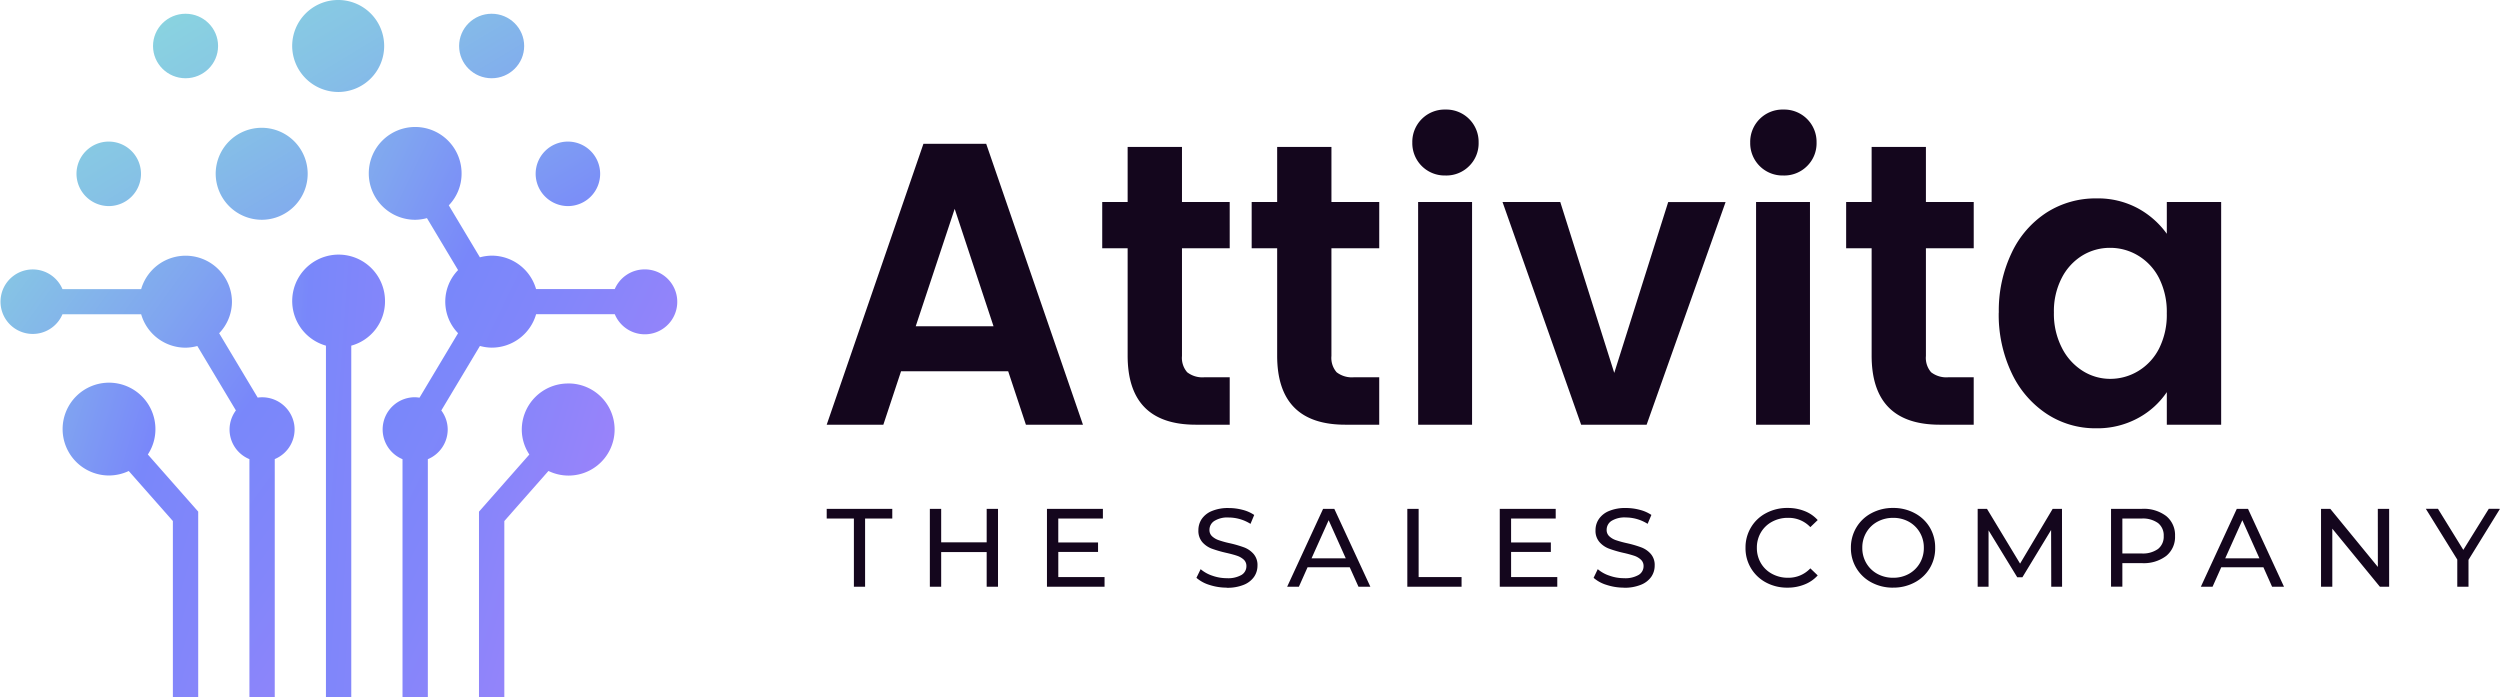 <svg xmlns="http://www.w3.org/2000/svg" xmlns:xlink="http://www.w3.org/1999/xlink" width="251" height="70" viewBox="0 0 251 70">
  <defs>
    <linearGradient id="linear-gradient" x1="-4.008" y1="-1.081" x2="3.113" y2="1.377" gradientUnits="objectBoundingBox">
      <stop offset="0" stop-color="#8fead8"/>
      <stop offset="0.11" stop-color="#8ee6da"/>
      <stop offset="0.228" stop-color="#8bd9de"/>
      <stop offset="0.35" stop-color="#86c3e5"/>
      <stop offset="0.474" stop-color="#80a5f0"/>
      <stop offset="0.576" stop-color="#7987fa"/>
      <stop offset="0.677" stop-color="#8386fa"/>
      <stop offset="0.85" stop-color="#9f82fa"/>
      <stop offset="1" stop-color="#bc7ffa"/>
    </linearGradient>
    <linearGradient id="linear-gradient-2" x1="-1.991" y1="-3.627" x2="5.13" y2="8.169" xlink:href="#linear-gradient"/>
    <linearGradient id="linear-gradient-3" x1="-3.682" y1="-6.426" x2="6.475" y2="10.396" xlink:href="#linear-gradient"/>
    <linearGradient id="linear-gradient-4" x1="-4.873" y1="-8.4" x2="5.284" y2="8.423" xlink:href="#linear-gradient"/>
    <linearGradient id="linear-gradient-5" x1="-0.574" y1="-0.96" x2="1.669" y2="1.497" xlink:href="#linear-gradient"/>
    <linearGradient id="linear-gradient-6" x1="-1.019" y1="-0.755" x2="1.123" y2="1.151" xlink:href="#linear-gradient"/>
    <linearGradient id="linear-gradient-7" x1="-2.988" y1="-5.277" x2="7.169" y2="11.546" xlink:href="#linear-gradient"/>
    <linearGradient id="linear-gradient-8" x1="-2.425" y1="-4.345" x2="7.732" y2="12.478" xlink:href="#linear-gradient"/>
    <linearGradient id="linear-gradient-9" x1="-2.386" y1="-4.28" x2="4.735" y2="7.515" xlink:href="#linear-gradient"/>
    <linearGradient id="linear-gradient-10" x1="-3.297" y1="-2.142" x2="1.577" y2="1.317" xlink:href="#linear-gradient"/>
    <linearGradient id="linear-gradient-11" x1="-2.295" y1="-1.607" x2="2.579" y2="1.852" xlink:href="#linear-gradient"/>
  </defs>
  <g id="Group_4396" data-name="Group 4396" transform="translate(-30 -19)">
    <g id="Layer_1" transform="translate(30 19)">
      <path id="Path_1" data-name="Path 1" d="M152.1,120.488a4.659,4.659,0,1,0-5.93,4.419v35.288h2.543V124.906A4.6,4.6,0,0,0,152.1,120.488Z" transform="translate(-113.445 -90.203)" fill="url(#linear-gradient)"/>
      <path id="Path_2" data-name="Path 2" d="M147.439,67.075a4.618,4.618,0,1,0-4.659-4.618A4.639,4.639,0,0,0,147.439,67.075Z" transform="translate(-113.445 -57.84)" fill="url(#linear-gradient-2)"/>
      <ellipse id="Ellipse_1" data-name="Ellipse 1" cx="3.266" cy="3.238" rx="3.266" ry="3.238" transform="translate(46.095 1.38)" fill="url(#linear-gradient-3)"/>
      <path id="Path_3" data-name="Path 3" d="M200.826,96.455a3.238,3.238,0,1,0-3.266-3.238A3.254,3.254,0,0,0,200.826,96.455Z" transform="translate(-143.781 -75.764)" fill="url(#linear-gradient-4)"/>
      <path id="Path_4" data-name="Path 4" d="M102.912,130.127l-3.869-6.462a4.573,4.573,0,0,0,1.285-3.167,4.65,4.65,0,0,0-9.116-1.261h-7.9a3.238,3.238,0,1,0,0,2.521h7.9a4.637,4.637,0,0,0,4.458,3.357,4.739,4.739,0,0,0,1.182-.168l3.873,6.467a3.211,3.211,0,0,0,1.357,4.892v23.9h2.543V136.3a3.226,3.226,0,0,0,1.959-3.441A3.259,3.259,0,0,0,102.912,130.127Z" transform="translate(-77.04 -90.208)" fill="url(#linear-gradient-5)"/>
      <path id="Path_5" data-name="Path 5" d="M187.722,101.066a3.263,3.263,0,0,0-3.008,1.977h-7.9a4.637,4.637,0,0,0-4.458-3.357,4.739,4.739,0,0,0-1.182.168l-3.124-5.219a4.573,4.573,0,0,0,1.285-3.167,4.659,4.659,0,1,0-4.659,4.618,4.739,4.739,0,0,0,1.182-.168l3.124,5.219a4.545,4.545,0,0,0,0,6.334l-3.873,6.475a3.5,3.5,0,0,0-.433-.044,3.233,3.233,0,0,0-1.272,6.219v23.894h2.543V120.121a3.234,3.234,0,0,0,1.995-2.981,3.2,3.2,0,0,0-.643-1.911l3.878-6.475a4.739,4.739,0,0,0,1.182.168,4.633,4.633,0,0,0,4.458-3.357h7.9a3.259,3.259,0,1,0,3-4.5Z" transform="translate(-122.992 -74.019)" fill="url(#linear-gradient-6)"/>
      <path id="Path_6" data-name="Path 6" d="M97.516,96.455a3.238,3.238,0,1,0-3.266-3.238A3.254,3.254,0,0,0,97.516,96.455Z" transform="translate(-86.57 -75.764)" fill="url(#linear-gradient-7)"/>
      <ellipse id="Ellipse_2" data-name="Ellipse 2" cx="3.266" cy="3.238" rx="3.266" ry="3.238" transform="translate(15.363 1.38)" fill="url(#linear-gradient-8)"/>
      <path id="Path_7" data-name="Path 7" d="M130.229,96.085a4.618,4.618,0,1,0-4.659-4.618A4.639,4.639,0,0,0,130.229,96.085Z" transform="translate(-103.915 -74.019)" fill="url(#linear-gradient-9)"/>
      <path id="Path_8" data-name="Path 8" d="M193.766,144.89a4.639,4.639,0,0,0-4.659,4.618,4.545,4.545,0,0,0,.759,2.512l-5.056,5.737v18.63h2.544V158.7l4.431-5.029a4.624,4.624,0,1,0,1.981-8.784Z" transform="translate(-136.72 -106.387)" fill="url(#linear-gradient-10)"/>
      <path id="Path_9" data-name="Path 9" d="M100.447,149.508a4.659,4.659,0,1,0-4.659,4.618,4.712,4.712,0,0,0,1.981-.451L102.2,158.7v17.684h2.543v-18.63l-5.056-5.737A4.582,4.582,0,0,0,100.447,149.508Z" transform="translate(-84.843 -106.387)" fill="url(#linear-gradient-11)"/>
    </g>
    <g id="Group_5" data-name="Group 5" transform="translate(65.507 -3.969)">
      <g id="Group_2" data-name="Group 2" transform="translate(47.494 73.969)">
        <g id="Group_1" data-name="Group 1" transform="translate(0 0)">
          <path id="Path_10" data-name="Path 10" d="M2.8,12.587V5.741H.07V4.767H6.654v.974H3.924v6.846Zm13.332-7.82h1.137v7.82H16.131V9.105H11.563v3.482H10.426V4.767h1.137V8.131h4.568Zm7.19,6.852h4.644v.968H22.184V4.767H27.8v.974h-4.48v2.4h3.993v.95H23.322ZM40.242,12.68a5.548,5.548,0,0,1-1.738-.273,3.556,3.556,0,0,1-1.314-.714h0l.423-.869a3.453,3.453,0,0,0,1.163.652,4.335,4.335,0,0,0,1.466.254h0a2.686,2.686,0,0,0,1.479-.329,1.015,1.015,0,0,0,.487-.881h0a.863.863,0,0,0-.265-.652,1.893,1.893,0,0,0-.663-.385q-.392-.137-1.106-.3h0a11.9,11.9,0,0,1-1.453-.422,2.387,2.387,0,0,1-.941-.652,1.729,1.729,0,0,1-.392-1.192h0a1.992,1.992,0,0,1,.335-1.13,2.269,2.269,0,0,1,1.017-.8,4.161,4.161,0,0,1,1.693-.3h0a5.428,5.428,0,0,1,1.39.18,3.712,3.712,0,0,1,1.169.515h0l-.373.894a4.157,4.157,0,0,0-2.186-.639h0a2.468,2.468,0,0,0-1.447.348,1.056,1.056,0,0,0-.487.894h0a.841.841,0,0,0,.272.652,1.891,1.891,0,0,0,.682.391,9.558,9.558,0,0,0,1.093.3h0a11.54,11.54,0,0,1,1.447.422,2.4,2.4,0,0,1,.935.652,1.686,1.686,0,0,1,.392,1.173h0a1.974,1.974,0,0,1-.341,1.123,2.309,2.309,0,0,1-1.03.8,4.331,4.331,0,0,1-1.706.3Zm13.218-.093-.878-1.955H48.349l-.872,1.955H46.3l3.608-7.82h1.125l3.62,7.82ZM48.747,9.738h3.437L50.466,5.909Zm9.617,2.849V4.767H59.5v6.852H63.81v.968Zm10.419-.968H73.42v.968H67.645V4.767h5.617v.974h-4.48v2.4h3.993v.95H68.783ZM80.112,12.68a5.528,5.528,0,0,1-1.731-.273,3.49,3.49,0,0,1-1.314-.714h0l.417-.869a3.444,3.444,0,0,0,1.169.652,4.282,4.282,0,0,0,1.46.254h0A2.666,2.666,0,0,0,81.59,11.4a1.012,1.012,0,0,0,.493-.881h0a.853.853,0,0,0-.272-.652,1.827,1.827,0,0,0-.657-.385,11.489,11.489,0,0,0-1.112-.3h0A11.542,11.542,0,0,1,78.6,8.758a2.387,2.387,0,0,1-.941-.652,1.711,1.711,0,0,1-.4-1.192h0a1.966,1.966,0,0,1,.341-1.13,2.27,2.27,0,0,1,1.017-.8,4.161,4.161,0,0,1,1.693-.3h0a5.4,5.4,0,0,1,1.384.18,3.793,3.793,0,0,1,1.175.515h0l-.379.894a4.158,4.158,0,0,0-2.18-.639h0a2.5,2.5,0,0,0-1.453.348,1.059,1.059,0,0,0-.48.894h0a.841.841,0,0,0,.272.652,1.829,1.829,0,0,0,.676.391,9.981,9.981,0,0,0,1.1.3h0a11.193,11.193,0,0,1,1.441.422,2.387,2.387,0,0,1,.941.652,1.686,1.686,0,0,1,.392,1.173h0a1.974,1.974,0,0,1-.341,1.123,2.305,2.305,0,0,1-1.036.8,4.331,4.331,0,0,1-1.706.3Zm16.415,0a4.442,4.442,0,0,1-2.155-.521,3.867,3.867,0,0,1-2.053-3.482h0a3.891,3.891,0,0,1,.55-2.048A3.8,3.8,0,0,1,94.378,5.2a4.479,4.479,0,0,1,2.161-.521h0a4.529,4.529,0,0,1,1.706.31,3.44,3.44,0,0,1,1.321.906h0l-.739.708a2.987,2.987,0,0,0-2.243-.931h0a3.273,3.273,0,0,0-1.6.391,2.857,2.857,0,0,0-1.125,1.08,2.972,2.972,0,0,0-.4,1.533h0a2.984,2.984,0,0,0,.4,1.539,2.857,2.857,0,0,0,1.125,1.08,3.273,3.273,0,0,0,1.6.391h0a2.993,2.993,0,0,0,2.243-.943h0l.739.708a3.491,3.491,0,0,1-1.327.912,4.5,4.5,0,0,1-1.712.317Zm10.615,0a4.5,4.5,0,0,1-2.174-.521A3.865,3.865,0,0,1,102.9,8.677h0a3.9,3.9,0,0,1,.55-2.042A3.829,3.829,0,0,1,104.968,5.2a4.5,4.5,0,0,1,2.174-.521h0A4.479,4.479,0,0,1,109.3,5.2a3.843,3.843,0,0,1,1.516,1.427,3.926,3.926,0,0,1,.543,2.048h0a3.826,3.826,0,0,1-2.06,3.482,4.479,4.479,0,0,1-2.161.521Zm0-.993a3.188,3.188,0,0,0,1.58-.391,2.905,2.905,0,0,0,1.1-1.08,2.984,2.984,0,0,0,.4-1.539h0a2.972,2.972,0,0,0-.4-1.533,2.905,2.905,0,0,0-1.1-1.08,3.188,3.188,0,0,0-1.58-.391h0a3.247,3.247,0,0,0-1.586.391,2.88,2.88,0,0,0-1.112,1.08,2.972,2.972,0,0,0-.4,1.533h0a2.984,2.984,0,0,0,.4,1.539,2.88,2.88,0,0,0,1.112,1.08,3.247,3.247,0,0,0,1.586.391Zm16.959.9h-1.087L123,6.889l-2.881,4.748H119.6L116.72,6.927v5.66h-1.093V4.767h.935l3.323,5.5,3.273-5.5h.935Zm8.024-7.82a3.725,3.725,0,0,1,2.433.726,2.452,2.452,0,0,1,.885,2h0a2.445,2.445,0,0,1-.885,2,3.725,3.725,0,0,1-2.433.726h-1.971v2.365h-1.137V4.767Zm-.038,4.481a2.6,2.6,0,0,0,1.649-.453,1.562,1.562,0,0,0,.569-1.3h0a1.569,1.569,0,0,0-.569-1.3,2.6,2.6,0,0,0-1.649-.453h-1.933V9.248Zm13.1,3.339-.872-1.955h-4.233l-.872,1.955h-1.175l3.608-7.82h1.125l3.614,7.82Zm-4.707-2.849h3.437L142.2,5.909Zm15.322-4.971h1.137v7.82h-.929l-4.777-5.828v5.828H150.1V4.767h.929l4.777,5.834Zm12.264,0-3.159,5.12v2.7H163.78V9.862l-3.159-5.1h1.219l2.546,4.127,2.559-4.127Z" transform="translate(-0.07 -4.68)" fill="#14061d"/>
        </g>
      </g>
      <g id="Group_4" data-name="Group 4" transform="translate(47.494 33.969)">
        <g id="Group_3" data-name="Group 3" transform="translate(0 0)">
          <path id="Path_11" data-name="Path 11" d="M21.48,46.8,19.7,41.433H8.945L7.167,46.8H1.48l9.712-28.205h6.3L27.208,46.8ZM10.418,36.916h7.811l-3.9-11.788Zm31.524-7.83H37.15V39.9a2.191,2.191,0,0,0,.523,1.635,2.494,2.494,0,0,0,1.758.5h2.511V46.8h-3.4q-6.848,0-6.848-6.938h0V29.086H29.142V24.441h2.552V18.912H37.15v5.529h4.791Zm15.012,0h-4.8V39.9a2.191,2.191,0,0,0,.523,1.635,2.506,2.506,0,0,0,1.765.5h2.511V46.8H53.547q-6.841,0-6.841-6.938h0V29.086H44.147V24.441h2.559V18.912h5.45v5.529h4.8ZM63.6,21.779a3.244,3.244,0,0,1-3.325-3.306h0A3.244,3.244,0,0,1,63.6,15.16h0a3.245,3.245,0,0,1,3.332,3.313h0a3.2,3.2,0,0,1-.95,2.358,3.234,3.234,0,0,1-2.382.949Zm-2.742,2.662h5.416V46.8H60.862Zm14.272,0L80.55,41.6l5.416-17.154h5.762L83.8,46.8H77.225L69.332,24.441Zm22.4-2.662A3.244,3.244,0,0,1,94.2,18.473h0A3.244,3.244,0,0,1,97.53,15.16h0a3.245,3.245,0,0,1,3.332,3.313h0a3.2,3.2,0,0,1-.95,2.358,3.234,3.234,0,0,1-2.382.949Zm-2.742,2.662H100.2V46.8H94.788Zm21.853,4.644h-4.8V39.9a2.191,2.191,0,0,0,.523,1.635,2.506,2.506,0,0,0,1.764.5h2.511V46.8h-3.4q-6.848,0-6.848-6.938h0V29.086h-2.559V24.441h2.559V18.912h5.45v5.529h4.8Zm2.518,6.457a13.426,13.426,0,0,1,1.3-6.018,9.749,9.749,0,0,1,3.515-4.035,9.109,9.109,0,0,1,4.975-1.409h0a8.454,8.454,0,0,1,4.194,1.005,8.672,8.672,0,0,1,2.884,2.549h0V24.441h5.456V46.8h-5.456V43.528a8.129,8.129,0,0,1-2.884,2.605A8.542,8.542,0,0,1,128.9,47.16h0a8.844,8.844,0,0,1-4.934-1.451,9.975,9.975,0,0,1-3.515-4.092,13.645,13.645,0,0,1-1.3-6.074Zm16.865.078a7.506,7.506,0,0,0-.774-3.533,5.58,5.58,0,0,0-2.09-2.258,5.415,5.415,0,0,0-2.823-.786h0a5.314,5.314,0,0,0-2.782.765,5.653,5.653,0,0,0-2.07,2.244,7.252,7.252,0,0,0-.794,3.49h0a7.462,7.462,0,0,0,.794,3.526,5.816,5.816,0,0,0,2.083,2.322,5.149,5.149,0,0,0,2.769.807h0a5.415,5.415,0,0,0,2.823-.786,5.58,5.58,0,0,0,2.09-2.258,7.506,7.506,0,0,0,.774-3.533Z" transform="translate(-1.48 -15.16)" fill="#14061d"/>
        </g>
      </g>
    </g>
  </g>
</svg>
